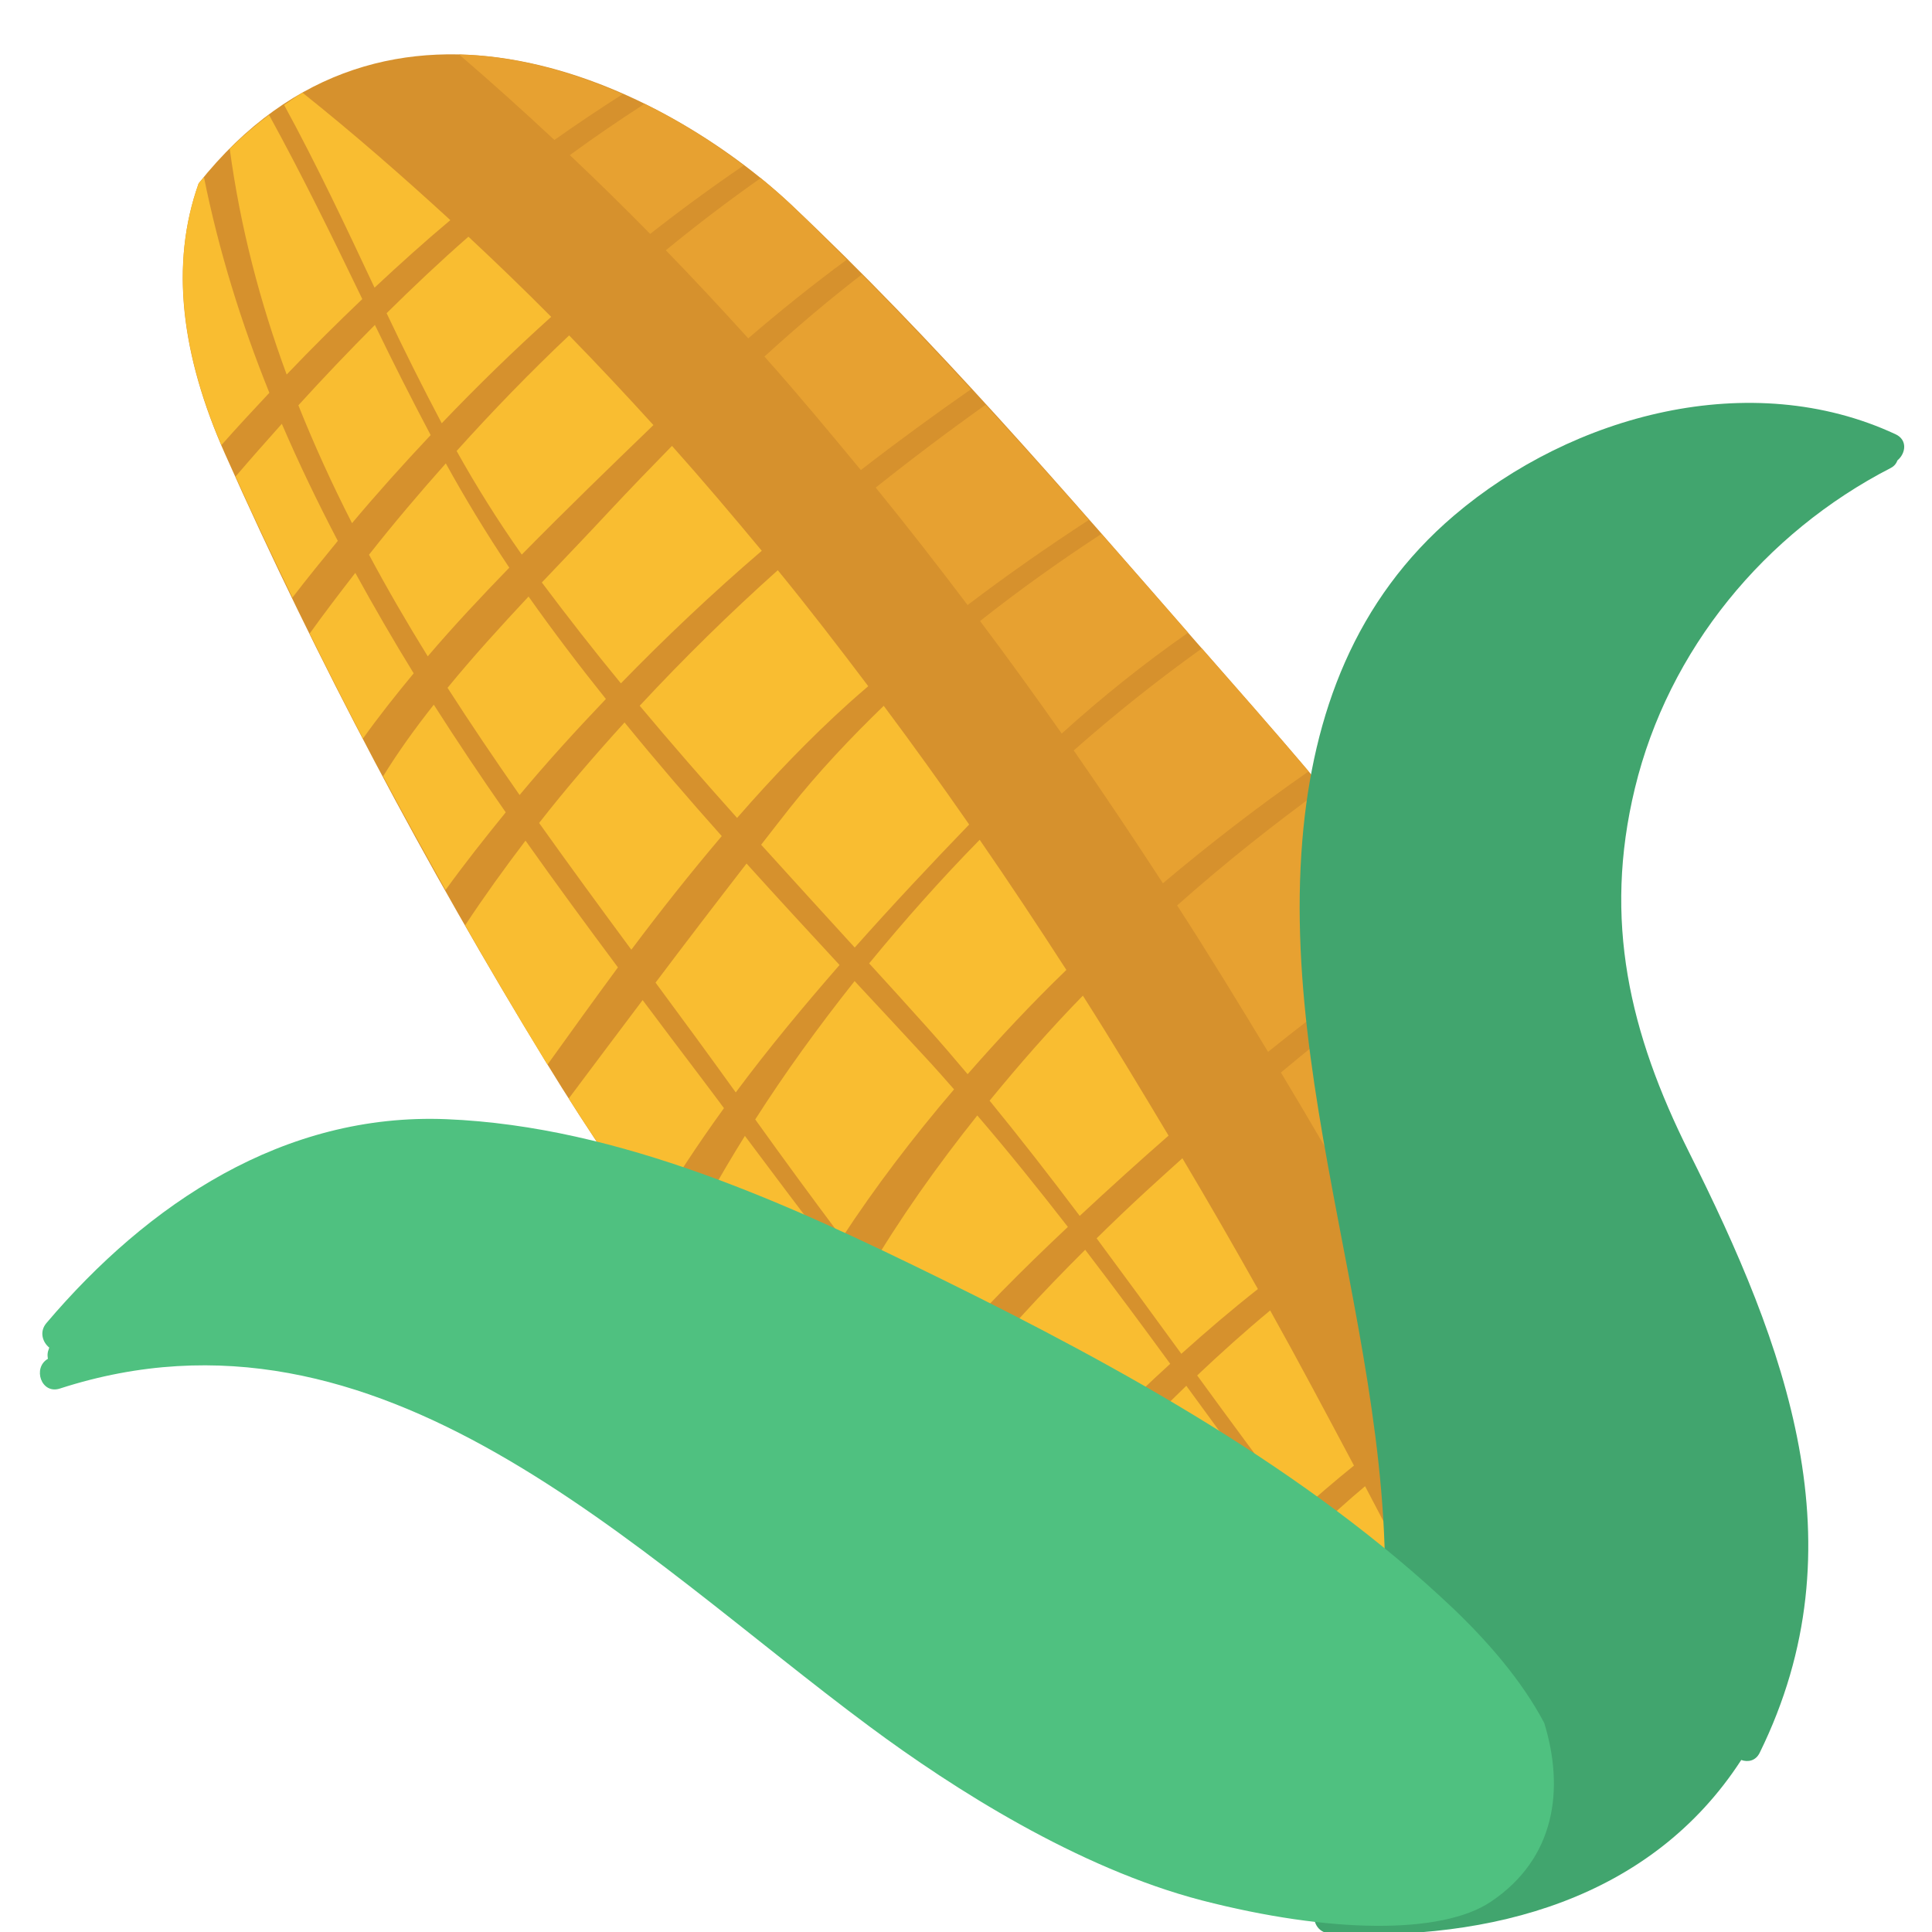 <?xml version="1.0" encoding="UTF-8" standalone="no"?>
<!-- Generator: Adobe Illustrator 16.0.0, SVG Export Plug-In . SVG Version: 6.00 Build 0)  -->

<svg
   xmlns:dc="http://purl.org/dc/elements/1.1/"
   xmlns:cc="http://creativecommons.org/ns#"
   xmlns:rdf="http://www.w3.org/1999/02/22-rdf-syntax-ns#"
   xmlns:svg="http://www.w3.org/2000/svg"
   xmlns="http://www.w3.org/2000/svg"
   xmlns:sodipodi="http://sodipodi.sourceforge.net/DTD/sodipodi-0.dtd"
   xmlns:inkscape="http://www.inkscape.org/namespaces/inkscape"
   version="1.1"
   id="Layer_1"
   x="0px"
   y="0px"
   width="64px"
   height="64px"
   viewBox="0 0 64 64"
   enable-background="new 0 0 64 64"
   xml:space="preserve"
   inkscape:version="0.48.5 r10040"
   sodipodi:docname="1F33D.svg"
   inkscape:export-filename="D:\TESTINGEMOJI\SVGTEST\1F33D.png"
   inkscape:export-xdpi="90"
   inkscape:export-ydpi="90"><defs
   id="defs4223" /><sodipodi:namedview
   pagecolor="#ffffff"
   bordercolor="#666666"
   borderopacity="1"
   objecttolerance="10"
   gridtolerance="10"
   guidetolerance="10"
   inkscape:pageopacity="0"
   inkscape:pageshadow="2"
   inkscape:window-width="640"
   inkscape:window-height="480"
   id="namedview4221"
   showgrid="false"
   inkscape:zoom="3.6875"
   inkscape:cx="32"
   inkscape:cy="32"
   inkscape:window-x="674"
   inkscape:window-y="321"
   inkscape:window-maximized="0"
   inkscape:current-layer="Layer_1" />
<g
   id="g4125">
	<path
   fill="#D6912D"
   d="M54.452,48.569c-0.017-1.581-0.36-3.104-0.923-4.568c-0.996-8.487-9.104-17.235-13.925-22.759   c-4.296-4.92-8.637-9.982-13.398-14.465c-4.11-3.869-13.36-8.59-19.626-0.702c-0.957,2.685-0.575,5.702,0.874,8.962   c3.053,6.869,6.665,13.667,10.589,20.077c3.016,4.93,6.64,9.831,10.931,13.854c2.666,3.101,5.652,5.858,8.947,7.479   c1.218,0.684,2.513,1.29,3.91,1.81c1.358,0.505,2.589,0.726,3.715,0.722c2.844,0.16,5.656-1.163,7.264-3.607   C54.37,53.005,54.756,50.754,54.452,48.569z"
   id="path4127" />
	<path
   fill="#E7A131"
   d="M20.628,3.119c-1.694-0.746-3.542-1.269-5.419-1.313c1.072,0.921,2.125,1.868,3.156,2.831   C19.101,4.115,19.857,3.61,20.628,3.119z"
   id="path4129" />
	<path
   fill="#E7A131"
   d="M24.637,5.479c-0.967-0.731-2.067-1.443-3.284-2.04c-0.845,0.546-1.674,1.111-2.476,1.7   c0.905,0.854,1.789,1.722,2.661,2.609C22.549,6.955,23.584,6.197,24.637,5.479z"
   id="path4131" />
	<path
   fill="#E7A131"
   d="M28.051,8.602c-0.612-0.61-1.216-1.232-1.845-1.825C25.896,6.487,25.563,6.195,25.2,5.9   c-1.072,0.752-2.119,1.551-3.144,2.39c0.928,0.955,1.835,1.931,2.731,2.918C25.845,10.297,26.932,9.426,28.051,8.602z"
   id="path4133" />
	<path
   fill="#E7A131"
   d="M32.169,12.892c-1.189-1.289-2.391-2.563-3.622-3.799c-1.113,0.859-2.185,1.771-3.224,2.718   c1.092,1.224,2.144,2.491,3.193,3.76C29.714,14.643,30.937,13.75,32.169,12.892z"
   id="path4135" />
	<path
   fill="#E7A131"
   d="M36.073,17.221c-1.127-1.277-2.271-2.552-3.426-3.81c-1.23,0.875-2.445,1.79-3.638,2.741   c1.039,1.273,2.049,2.577,3.044,3.891C33.358,19.05,34.703,18.114,36.073,17.221z"
   id="path4137" />
	<path
   fill="#E7A131"
   d="M39.357,20.96c-0.952-1.09-1.907-2.183-2.869-3.274c-1.386,0.905-2.729,1.863-4.022,2.886   c0.921,1.225,1.82,2.472,2.705,3.728C36.504,23.092,37.897,21.979,39.357,20.96z"
   id="path4139" />
	<path
   fill="#E7A131"
   d="M47.512,30.825c-1.191-1.65-2.448-3.231-3.682-4.705c-1.635,1.183-3.261,2.476-4.836,3.873   c1.035,1.596,2.024,3.221,3.012,4.851C43.789,33.41,45.615,32.065,47.512,30.825z"
   id="path4141" />
	<path
   fill="#E7A131"
   d="M51.063,36.546c-0.909-1.771-1.991-3.51-3.164-5.18c-1.895,1.284-3.702,2.69-5.467,4.162   c0.922,1.53,1.822,3.078,2.707,4.633C47.059,38.856,49.041,37.65,51.063,36.546z"
   id="path4143" />
	<path
   fill="#F9BD31"
   d="M53.327,42.822c-0.369-1.913-1.06-3.828-1.981-5.71c-1.995,1.117-3.957,2.346-5.85,3.686   c0.969,1.707,1.893,3.438,2.822,5.166C49.928,44.847,51.585,43.787,53.327,42.822z"
   id="path4145" />
	<path
   fill="#F9BD31"
   d="M53.529,44.001c-0.021-0.181-0.066-0.366-0.097-0.55c-1.67,0.954-3.249,2.008-4.783,3.118   c1.495,2.804,2.961,5.62,4.366,8.458c1.377-2.24,1.728-4.38,1.437-6.458C54.436,46.988,54.092,45.465,53.529,44.001z"
   id="path4147" />
	<path
   fill="#E7A131"
   d="M43.35,25.553c-1.253-1.48-2.469-2.855-3.537-4.073c-1.437,1.03-2.863,2.158-4.244,3.38   c1.006,1.446,1.987,2.917,2.954,4.399C40.1,27.932,41.718,26.686,43.35,25.553z"
   id="path4149" />
	<path
   fill="#F9BD31"
   d="M12.407,9.529c0.825-0.77,1.655-1.52,2.511-2.237c-1.585-1.454-3.208-2.874-4.896-4.22   c-0.208,0.115-0.406,0.271-0.61,0.406C10.499,5.47,11.455,7.503,12.407,9.529z"
   id="path4151" />
	<path
   fill="#F9BD31"
   d="M8.913,3.808C8.47,4.14,8.037,4.507,7.61,4.931c0.351,2.598,1.004,5.084,1.886,7.476   c0.825-0.864,1.659-1.692,2.506-2.5C11.022,7.879,10.03,5.842,8.913,3.808z"
   id="path4153" />
	<path
   fill="#F9BD31"
   d="M6.757,5.872C6.699,5.943,6.638,6.002,6.58,6.076C5.654,8.68,5.99,11.597,7.334,14.745   c0.526-0.595,1.058-1.167,1.589-1.733C7.99,10.701,7.252,8.324,6.757,5.872z"
   id="path4155" />
	<path
   fill="#F9BD31"
   d="M12.419,10.764c-0.854,0.858-1.698,1.741-2.535,2.662c0.53,1.327,1.125,2.628,1.777,3.905   c0.834-0.994,1.708-1.965,2.605-2.918C13.627,13.206,13.013,11.989,12.419,10.764z"
   id="path4157" />
	<path
   fill="#F9BD31"
   d="M14.633,14.021c1.163-1.217,2.373-2.398,3.626-3.525c-0.895-0.902-1.812-1.788-2.742-2.655   c-0.923,0.807-1.822,1.656-2.71,2.534C13.388,11.601,13.995,12.816,14.633,14.021z"
   id="path4159" />
	<path
   fill="#F9BD31"
   d="M9.336,14.039c-0.511,0.573-1.022,1.149-1.532,1.746c0.602,1.343,1.241,2.679,1.884,4.011   c0.484-0.634,0.993-1.255,1.502-1.878C10.525,16.644,9.9,15.352,9.336,14.039z"
   id="path4161" />
	<path
   fill="#F9BD31"
   d="M17.284,18.372c1.474-1.5,2.96-2.937,4.335-4.265c0.008-0.008,0.017-0.016,0.027-0.025   c-0.915-1.006-1.843-2-2.793-2.971c-1.301,1.229-2.542,2.512-3.727,3.828C15.777,16.107,16.495,17.253,17.284,18.372z"
   id="path4163" />
	<path
   fill="#F9BD31"
   d="M14.768,15.35c-0.884,0.994-1.738,2-2.544,3.026c0.61,1.138,1.26,2.26,1.946,3.366   c0.86-1.009,1.775-1.982,2.701-2.937C16.109,17.665,15.409,16.513,14.768,15.35z"
   id="path4165" />
	<path
   fill="#F9BD31"
   d="M11.77,18.977c-0.517,0.667-1.028,1.336-1.511,2.009c0.573,1.166,1.167,2.325,1.765,3.479   c0.523-0.733,1.092-1.45,1.68-2.16C13.03,21.211,12.387,20.099,11.77,18.977z"
   id="path4167" />
	<path
   fill="#F9BD31"
   d="M20.568,22.637c1.486-1.528,3.043-2.999,4.667-4.392c-0.977-1.176-1.96-2.339-2.975-3.474   c-0.688,0.702-1.371,1.41-2.041,2.126c-0.713,0.768-1.486,1.573-2.27,2.398C18.804,20.435,19.671,21.548,20.568,22.637z"
   id="path4169" />
	<path
   fill="#F9BD31"
   d="M17.509,19.761c-0.911,0.975-1.833,1.985-2.684,3.024c0.769,1.197,1.569,2.378,2.387,3.551   c0.909-1.09,1.872-2.146,2.859-3.181C19.187,22.051,18.33,20.923,17.509,19.761z"
   id="path4171" />
	<path
   fill="#F9BD31"
   d="M14.37,23.344c-0.614,0.775-1.183,1.567-1.678,2.37c0.672,1.267,1.369,2.519,2.068,3.768   c0.633-0.877,1.307-1.727,1.993-2.572C15.934,25.738,15.139,24.548,14.37,23.344z"
   id="path4173" />
	<path
   fill="#F9BD31"
   d="M17.408,27.847c-0.697,0.917-1.371,1.851-2,2.805c0.861,1.504,1.735,2.996,2.634,4.462   c0.031,0.051,0.062,0.101,0.095,0.152c0.771-1.076,1.548-2.154,2.333-3.22C19.442,30.667,18.414,29.268,17.408,27.847z"
   id="path4175" />
	<path
   fill="#F9BD31"
   d="M24.417,27.095c1.173-1.346,2.406-2.635,3.735-3.832c0.202-0.184,0.406-0.354,0.61-0.532   c-0.981-1.299-1.97-2.587-2.997-3.842c-1.595,1.427-3.123,2.929-4.574,4.49C22.244,24.638,23.324,25.874,24.417,27.095z"
   id="path4177" />
	<path
   fill="#F9BD31"
   d="M20.689,23.932c-0.983,1.083-1.939,2.188-2.83,3.33c1.004,1.412,2.03,2.81,3.055,4.199   c0.962-1.285,1.958-2.542,2.995-3.764C22.809,26.464,21.733,25.212,20.689,23.932z"
   id="path4179" />
	<path
   fill="#F9BD31"
   d="M28.314,31.389c1.255-1.412,2.538-2.777,3.791-4.076c-0.921-1.327-1.866-2.64-2.83-3.932   c-1.107,1.072-2.163,2.189-3.121,3.397c-0.317,0.398-0.625,0.804-0.94,1.205C26.243,29.121,27.278,30.253,28.314,31.389z"
   id="path4181" />
	<path
   fill="#F9BD31"
   d="M24.73,28.606c-1.014,1.309-2.02,2.624-3.014,3.945c0.901,1.216,1.787,2.427,2.657,3.637   c1.078-1.452,2.249-2.857,3.438-4.221C26.779,30.852,25.748,29.734,24.73,28.606z"
   id="path4183" />
	<path
   fill="#F9BD31"
   d="M23.213,35.683c-0.639-0.844-1.284-1.696-1.925-2.554c-0.818,1.085-1.631,2.171-2.447,3.26   c0.861,1.354,1.771,2.694,2.723,4.016c0.73-1.26,1.548-2.492,2.418-3.696C23.726,36.367,23.473,36.025,23.213,35.683z"
   id="path4185" />
	<path
   fill="#F9BD31"
   d="M30.714,34.035c0.454,0.506,0.897,1.023,1.34,1.549c1.041-1.189,2.128-2.35,3.271-3.454   c-0.938-1.452-1.891-2.892-2.872-4.311c-1.286,1.309-2.506,2.688-3.661,4.094C29.434,32.616,30.077,33.322,30.714,34.035z"
   id="path4187" />
	<path
   fill="#F9BD31"
   d="M30.852,35.24c-0.843-0.916-1.692-1.828-2.542-2.74c-1.193,1.501-2.303,3.036-3.292,4.583   c0.948,1.324,1.907,2.633,2.874,3.921c1.109-1.696,2.36-3.335,3.712-4.917C31.355,35.806,31.108,35.518,30.852,35.24z"
   id="path4189" />
	<path
   fill="#F9BD31"
   d="M24.676,37.628c-0.831,1.331-1.579,2.671-2.214,3.999c0.948,1.257,1.942,2.485,2.981,3.671   c0.62-1.297,1.344-2.568,2.135-3.819C26.61,40.208,25.645,38.922,24.676,37.628z"
   id="path4191" />
	<path
   fill="#F9BD31"
   d="M35.767,40.278c0.997-0.928,1.991-1.826,2.943-2.659c-0.932-1.556-1.865-3.11-2.839-4.637   c-1.09,1.117-2.112,2.285-3.089,3.479C33.794,37.7,34.787,38.976,35.767,40.278z"
   id="path4193" />
	<path
   fill="#F9BD31"
   d="M32.374,36.951c-1.34,1.679-2.568,3.414-3.616,5.193c0.761,0.987,1.534,1.958,2.321,2.912   c1.35-1.559,2.821-3.026,4.296-4.413C34.396,39.384,33.402,38.147,32.374,36.951z"
   id="path4195" />
	<path
   fill="#F9BD31"
   d="M28.465,42.637c-0.726,1.278-1.373,2.577-1.902,3.888c0.61,0.66,1.239,1.299,1.876,1.921   c0.69-1.014,1.453-2.006,2.271-2.968C29.954,44.544,29.207,43.598,28.465,42.637z"
   id="path4197" />
	<path
   fill="#F9BD31"
   d="M43.022,50.099c0.605-0.523,1.208-1.051,1.83-1.55c-0.917-1.72-1.826-3.438-2.776-5.139   c-0.833,0.69-1.639,1.416-2.418,2.153C40.766,47.085,41.885,48.606,43.022,50.099z"
   id="path4199" />
	<path
   fill="#F9BD31"
   d="M39.298,45.906c-1.343,1.294-2.616,2.65-3.787,4.09c1.214,1.229,2.481,2.393,3.801,3.491   c1.085-1.063,2.191-2.071,3.315-3.055C41.505,48.932,40.4,47.419,39.298,45.906z"
   id="path4201" />
	<path
   fill="#F9BD31"
   d="M35.069,50.513c-0.682,0.864-1.327,1.757-1.932,2.674c1.213,1.048,2.479,1.973,3.795,2.726   c0.586-0.623,1.18-1.233,1.773-1.829C37.444,52.947,36.234,51.758,35.069,50.513z"
   id="path4203" />
	<path
   fill="#F9BD31"
   d="M49.618,57.833c-1.416-2.882-2.89-5.747-4.398-8.6c-0.579,0.482-1.14,1.002-1.703,1.513   C45.442,53.24,47.45,55.64,49.618,57.833z"
   id="path4205" />
	<path
   fill="#F9BD31"
   d="M43.125,51.093c-1.049,0.964-2.084,1.952-3.096,2.988c2.28,1.826,4.745,3.431,7.441,4.767   c0.573-0.105,1.128-0.285,1.67-0.504C47.005,56.068,45.032,53.615,43.125,51.093z"
   id="path4207" />
	<path
   fill="#F9BD31"
   d="M39.421,54.704c-0.531,0.557-1.065,1.119-1.589,1.698c0.03,0.015,0.058,0.033,0.089,0.046   c1.218,0.684,2.513,1.29,3.91,1.81c1.234,0.457,2.362,0.672,3.401,0.705C43.154,57.697,41.229,56.267,39.421,54.704z"
   id="path4209" />
	<path
   fill="#F9BD31"
   d="M35.948,41.4c-1.39,1.383-2.829,2.921-4.123,4.555c0.957,1.126,1.934,2.221,2.945,3.278   c1.249-1.427,2.589-2.775,3.995-4.055C37.836,43.906,36.9,42.645,35.948,41.4z"
   id="path4211" />
	<path
   fill="#F9BD31"
   d="M39.133,44.847c0.822-0.738,1.665-1.46,2.537-2.146c-0.818-1.453-1.648-2.899-2.502-4.332   c-0.406,0.368-0.818,0.735-1.223,1.11c-0.521,0.479-1.065,0.998-1.618,1.542C37.263,42.284,38.199,43.564,39.133,44.847z"
   id="path4213" />
	<path
   fill="#F9BD31"
   d="M31.462,46.407c-0.765,0.991-1.474,2.001-2.08,3.025c0.913,1.037,1.866,2.026,2.855,2.948   c0.662-0.915,1.36-1.804,2.09-2.665C33.351,48.644,32.4,47.539,31.462,46.407z"
   id="path4215" />
	<path
   fill="#41A56E"
   d="M62.793,14.385c-4.789-2.23-10.692-0.657-14.626,2.692c-3.267,2.784-4.677,6.555-5.025,10.755   c-0.798,9.633,4.084,19.148,2.375,28.739c-0.019,0.107-0.004,0.198,0.024,0.284c-0.589,2.021-1.438,3.954-2.108,5.966   c-0.072,0.215-0.004,0.38,0.117,0.495c-0.08,0.309,0.083,0.709,0.503,0.729c5.355,0.272,10.639-1.132,13.628-5.743   c0.221,0.078,0.479,0.033,0.612-0.241c3.385-6.889,0.859-13.493-2.34-19.89c-1.973-3.945-2.854-7.682-1.795-12.059   c1.112-4.6,4.304-8.46,8.472-10.608c0.126-0.064,0.188-0.155,0.227-0.255C63.129,15.022,63.199,14.574,62.793,14.385z"
   id="path4217" />
	<path
   fill="#4FC180"
   d="M49.384,62.999c2.144-1.438,2.444-3.728,1.772-5.921c-0.735-1.397-1.876-2.704-2.997-3.776   c-4.819-4.582-11.043-8.017-16.958-10.925c-5.082-2.498-10.664-5.066-16.404-5.302C9.4,36.854,4.9,39.866,1.538,43.828   c-0.241,0.286-0.13,0.631,0.093,0.813c-0.012,0.054-0.037,0.099-0.047,0.154c-0.014,0.072-0.01,0.146,0.004,0.217   c-0.516,0.292-0.227,1.189,0.397,0.985c10.618-3.435,19.024,5.417,26.839,11.211c2.733,2.028,6.869,4.674,10.989,5.745   C44.053,64.046,47.753,64.091,49.384,62.999z"
   id="path4219" />
</g>
</svg>